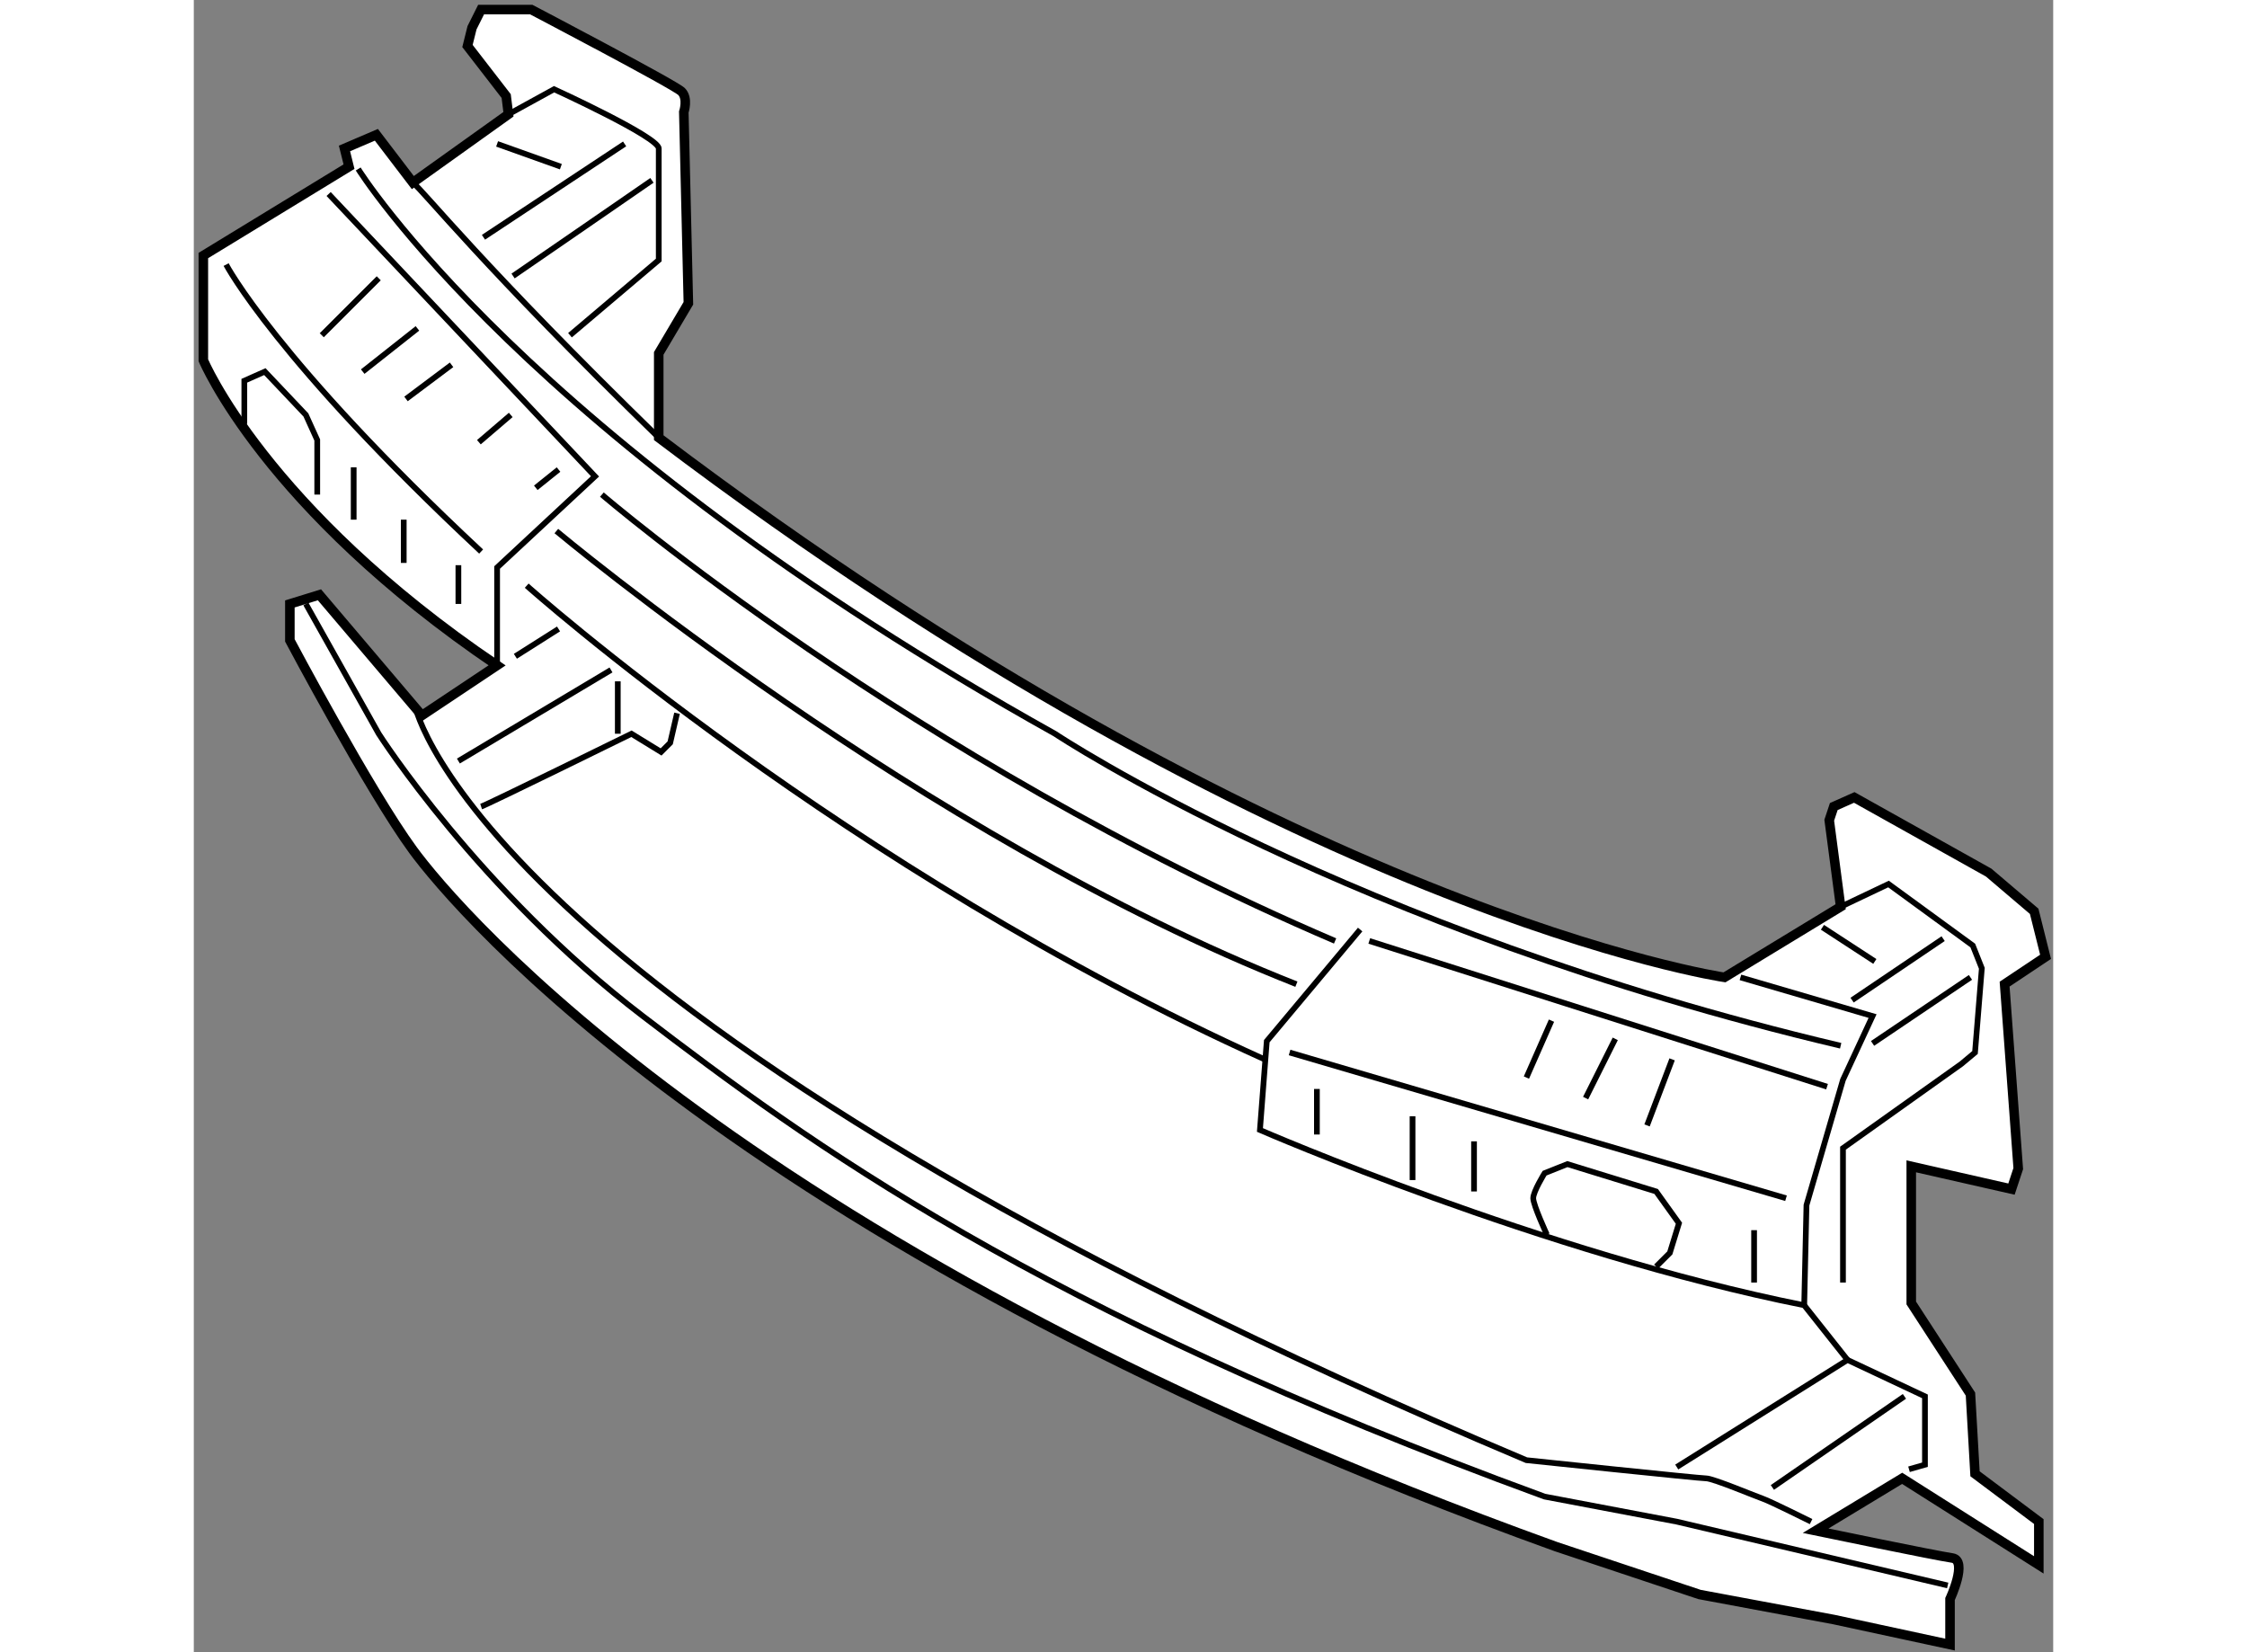<?xml version="1.0" encoding="utf-8"?>
<!-- Generator: Adobe Illustrator 15.1.0, SVG Export Plug-In . SVG Version: 6.00 Build 0)  -->
<!DOCTYPE svg PUBLIC "-//W3C//DTD SVG 1.1//EN" "http://www.w3.org/Graphics/SVG/1.1/DTD/svg11.dtd">
<svg version="1.1" xmlns="http://www.w3.org/2000/svg" xmlns:xlink="http://www.w3.org/1999/xlink" x="0px" y="0px" width="244.8px"
	 height="180px" viewBox="130.948 2.031 97.463 86.603" enable-background="new 0 0 244.8 180" xml:space="preserve">
	
<rect x="130.948" y="2.031" width="97.463" height="86.603" fill="#808080" stroke="none"/>
	
<g><path fill="#FFFFFF" stroke="#000000" stroke-width="0.5" d="M131.448,15.425v5.49c0,0,3.224,7.756,15.397,15.994l-3.94,2.626
				l-5.372-6.327l-1.55,0.479v1.91c0,0,4.178,7.876,6.447,10.981c2.265,3.104,17.544,21.249,59.92,36.522l7.521,2.508l7.041,1.313
				l6.091,1.313v-2.388c0,0,0.952-2.028,0.119-2.15c-0.84-0.117-7.165-1.43-7.165-1.43l4.537-2.746l7.163,4.537v-2.271l-3.344-2.504
				l-0.239-4.178l-3.103-4.775v-7.163l5.253,1.193l0.355-1.074l-0.715-9.669l2.147-1.432l-0.597-2.386l-2.385-2.029l-7.046-3.94
				l-1.073,0.478l-0.238,0.716l0.598,4.535l-6.09,3.702c0,0-22.915-3.343-55.862-28.288v-4.418l1.554-2.626l-0.24-10.025
				c0,0,0.24-0.716-0.119-1.074c-0.358-0.358-7.88-4.298-7.88-4.298h-2.625l-0.477,0.954l-0.238,0.957l2.029,2.624l0.118,0.954
				l-5.011,3.581l-1.911-2.505l-1.672,0.716l0.237,0.954L131.448,15.425z"></path><path fill="none" stroke="#000000" stroke-width="0.3" d="M142.431,11.603c0.596,0.479,3.7,4.417,12.889,13.371"></path><path fill="none" stroke="#000000" stroke-width="0.3" d="M147.441,8.021l2.391-1.313c0,0,5.487,2.508,5.487,3.105
				c0,0.596,0,5.848,0,5.848l-4.653,3.941"></path><line fill="none" stroke="#000000" stroke-width="0.3" x1="146.131" y1="14.468" x2="153.53" y2="9.574"></line><path fill="none" stroke="#000000" stroke-width="0.3" d="M147.683,16.498c0.357-0.239,7.279-5.014,7.279-5.014"></path><line fill="none" stroke="#000000" stroke-width="0.3" x1="146.846" y1="9.574" x2="150.188" y2="10.768"></line><polyline fill="none" stroke="#000000" stroke-width="0.3" points="217.271,49.56 219.779,48.368 224.196,51.592 224.67,52.785 
				224.313,57.199 223.596,57.798 217.392,62.214 217.392,69.257 		"></polyline><line fill="none" stroke="#000000" stroke-width="0.3" x1="217.87" y1="54.455" x2="222.642" y2="51.232"></line><line fill="none" stroke="#000000" stroke-width="0.3" x1="218.943" y1="56.723" x2="224.074" y2="53.262"></line><line fill="none" stroke="#000000" stroke-width="0.3" x1="216.316" y1="50.636" x2="219.062" y2="52.426"></line><polyline fill="none" stroke="#000000" stroke-width="0.3" points="146.846,36.909 146.846,31.776 151.979,27.001 138.015,12.2 		
				"></polyline><path fill="none" stroke="#000000" stroke-width="0.3" d="M192.084,50.754l-4.894,5.85l-0.359,4.656
				c0,0,14.802,6.445,28.529,9.188l0.119-5.249l1.912-6.566l1.552-3.343l-6.925-2.028"></path><line fill="none" stroke="#000000" stroke-width="0.3" x1="188.385" y1="57.199" x2="214.406" y2="64.838"></line><line fill="none" stroke="#000000" stroke-width="0.3" x1="192.562" y1="51.352" x2="216.557" y2="58.991"></line><path fill="none" stroke="#000000" stroke-width="0.3" d="M132.642,15.9c0,0,2.627,5.015,13.367,15.04"></path><path fill="none" stroke="#000000" stroke-width="0.3" d="M148.397,32.73c0,0,16.711,14.921,38.674,24.827"></path><path fill="none" stroke="#000000" stroke-width="0.3" d="M149.951,29.867c0,0,19.096,15.995,38.791,23.751"></path><path fill="none" stroke="#000000" stroke-width="0.3" d="M152.338,27.956c0,0,16.112,13.848,38.433,23.396"></path><path fill="none" stroke="#000000" stroke-width="0.3" d="M139.565,10.888c0,0,8.713,14.086,36.524,29.604
				c0,0,15.398,10.263,41.182,16.353"></path><path fill="none" stroke="#000000" stroke-width="0.3" d="M142.551,39.06c0,0,3.34,16.351,58.248,39.508
				c0,0,9.072,0.954,9.425,0.954c0.365,0,2.631,0.954,2.989,1.074c0.357,0.122,2.507,1.192,2.507,1.192"></path><polyline fill="none" stroke="#000000" stroke-width="0.3" points="208.679,78.927 217.63,73.313 221.689,75.223 221.689,78.806 
				220.853,79.045 		"></polyline><line fill="none" stroke="#000000" stroke-width="0.3" x1="213.691" y1="79.998" x2="220.613" y2="75.223"></line><line fill="none" stroke="#000000" stroke-width="0.3" x1="215.36" y1="70.448" x2="217.63" y2="73.313"></line><path fill="none" stroke="#000000" stroke-width="0.3" d="M136.822,33.687l3.819,6.805c0,0,5.249,8.234,13.844,14.799
				c8.595,6.566,20.53,15.397,47.267,25.186l6.927,1.313l14.202,3.344"></path><path fill="none" stroke="#000000" stroke-width="0.3" d="M201.873,66.747c0,0-0.717-1.548-0.717-1.909
				c0-0.354,0.596-1.313,0.596-1.313l1.194-0.476l4.653,1.434l1.195,1.668l-0.478,1.554l-0.718,0.716"></path><line fill="none" stroke="#000000" stroke-width="0.3" x1="194.83" y1="63.886" x2="194.83" y2="60.541"></line><line fill="none" stroke="#000000" stroke-width="0.3" x1="189.817" y1="59.11" x2="189.817" y2="61.498"></line><line fill="none" stroke="#000000" stroke-width="0.3" x1="212.733" y1="66.512" x2="212.733" y2="69.257"></line><line fill="none" stroke="#000000" stroke-width="0.3" x1="200.799" y1="58.513" x2="202.113" y2="55.53"></line><line fill="none" stroke="#000000" stroke-width="0.3" x1="203.902" y1="59.589" x2="205.456" y2="56.484"></line><line fill="none" stroke="#000000" stroke-width="0.3" x1="207.122" y1="61.021" x2="208.436" y2="57.558"></line><line fill="none" stroke="#000000" stroke-width="0.3" x1="198.053" y1="61.856" x2="198.053" y2="64.483"></line><line fill="none" stroke="#000000" stroke-width="0.3" x1="137.655" y1="19.603" x2="140.642" y2="16.618"></line><line fill="none" stroke="#000000" stroke-width="0.3" x1="139.802" y1="21.51" x2="142.67" y2="19.244"></line><line fill="none" stroke="#000000" stroke-width="0.3" x1="142.071" y1="22.942" x2="144.459" y2="21.153"></line><line fill="none" stroke="#000000" stroke-width="0.3" x1="145.891" y1="25.21" x2="147.561" y2="23.78"></line><line fill="none" stroke="#000000" stroke-width="0.3" x1="148.874" y1="27.6" x2="150.066" y2="26.643"></line><polyline fill="none" stroke="#000000" stroke-width="0.3" points="133.596,24.256 133.596,21.988 134.672,21.51 136.822,23.78 
				137.418,25.093 137.418,27.956 		"></polyline><line fill="none" stroke="#000000" stroke-width="0.3" x1="139.328" y1="26.525" x2="139.328" y2="29.27"></line><line fill="none" stroke="#000000" stroke-width="0.3" x1="141.952" y1="29.27" x2="141.952" y2="31.537"></line><line fill="none" stroke="#000000" stroke-width="0.3" x1="144.817" y1="31.656" x2="144.817" y2="33.687"></line><path fill="none" stroke="#000000" stroke-width="0.3" d="M146.009,44.309c0.359-0.119,7.88-3.817,7.88-3.817l1.552,0.953
				l0.478-0.477l0.359-1.552"></path><line fill="none" stroke="#000000" stroke-width="0.3" x1="152.816" y1="37.147" x2="144.817" y2="41.922"></line><line fill="none" stroke="#000000" stroke-width="0.3" x1="147.804" y1="36.431" x2="150.066" y2="34.998"></line><line fill="none" stroke="#000000" stroke-width="0.3" x1="153.172" y1="37.744" x2="153.172" y2="40.491"></line></g>


</svg>